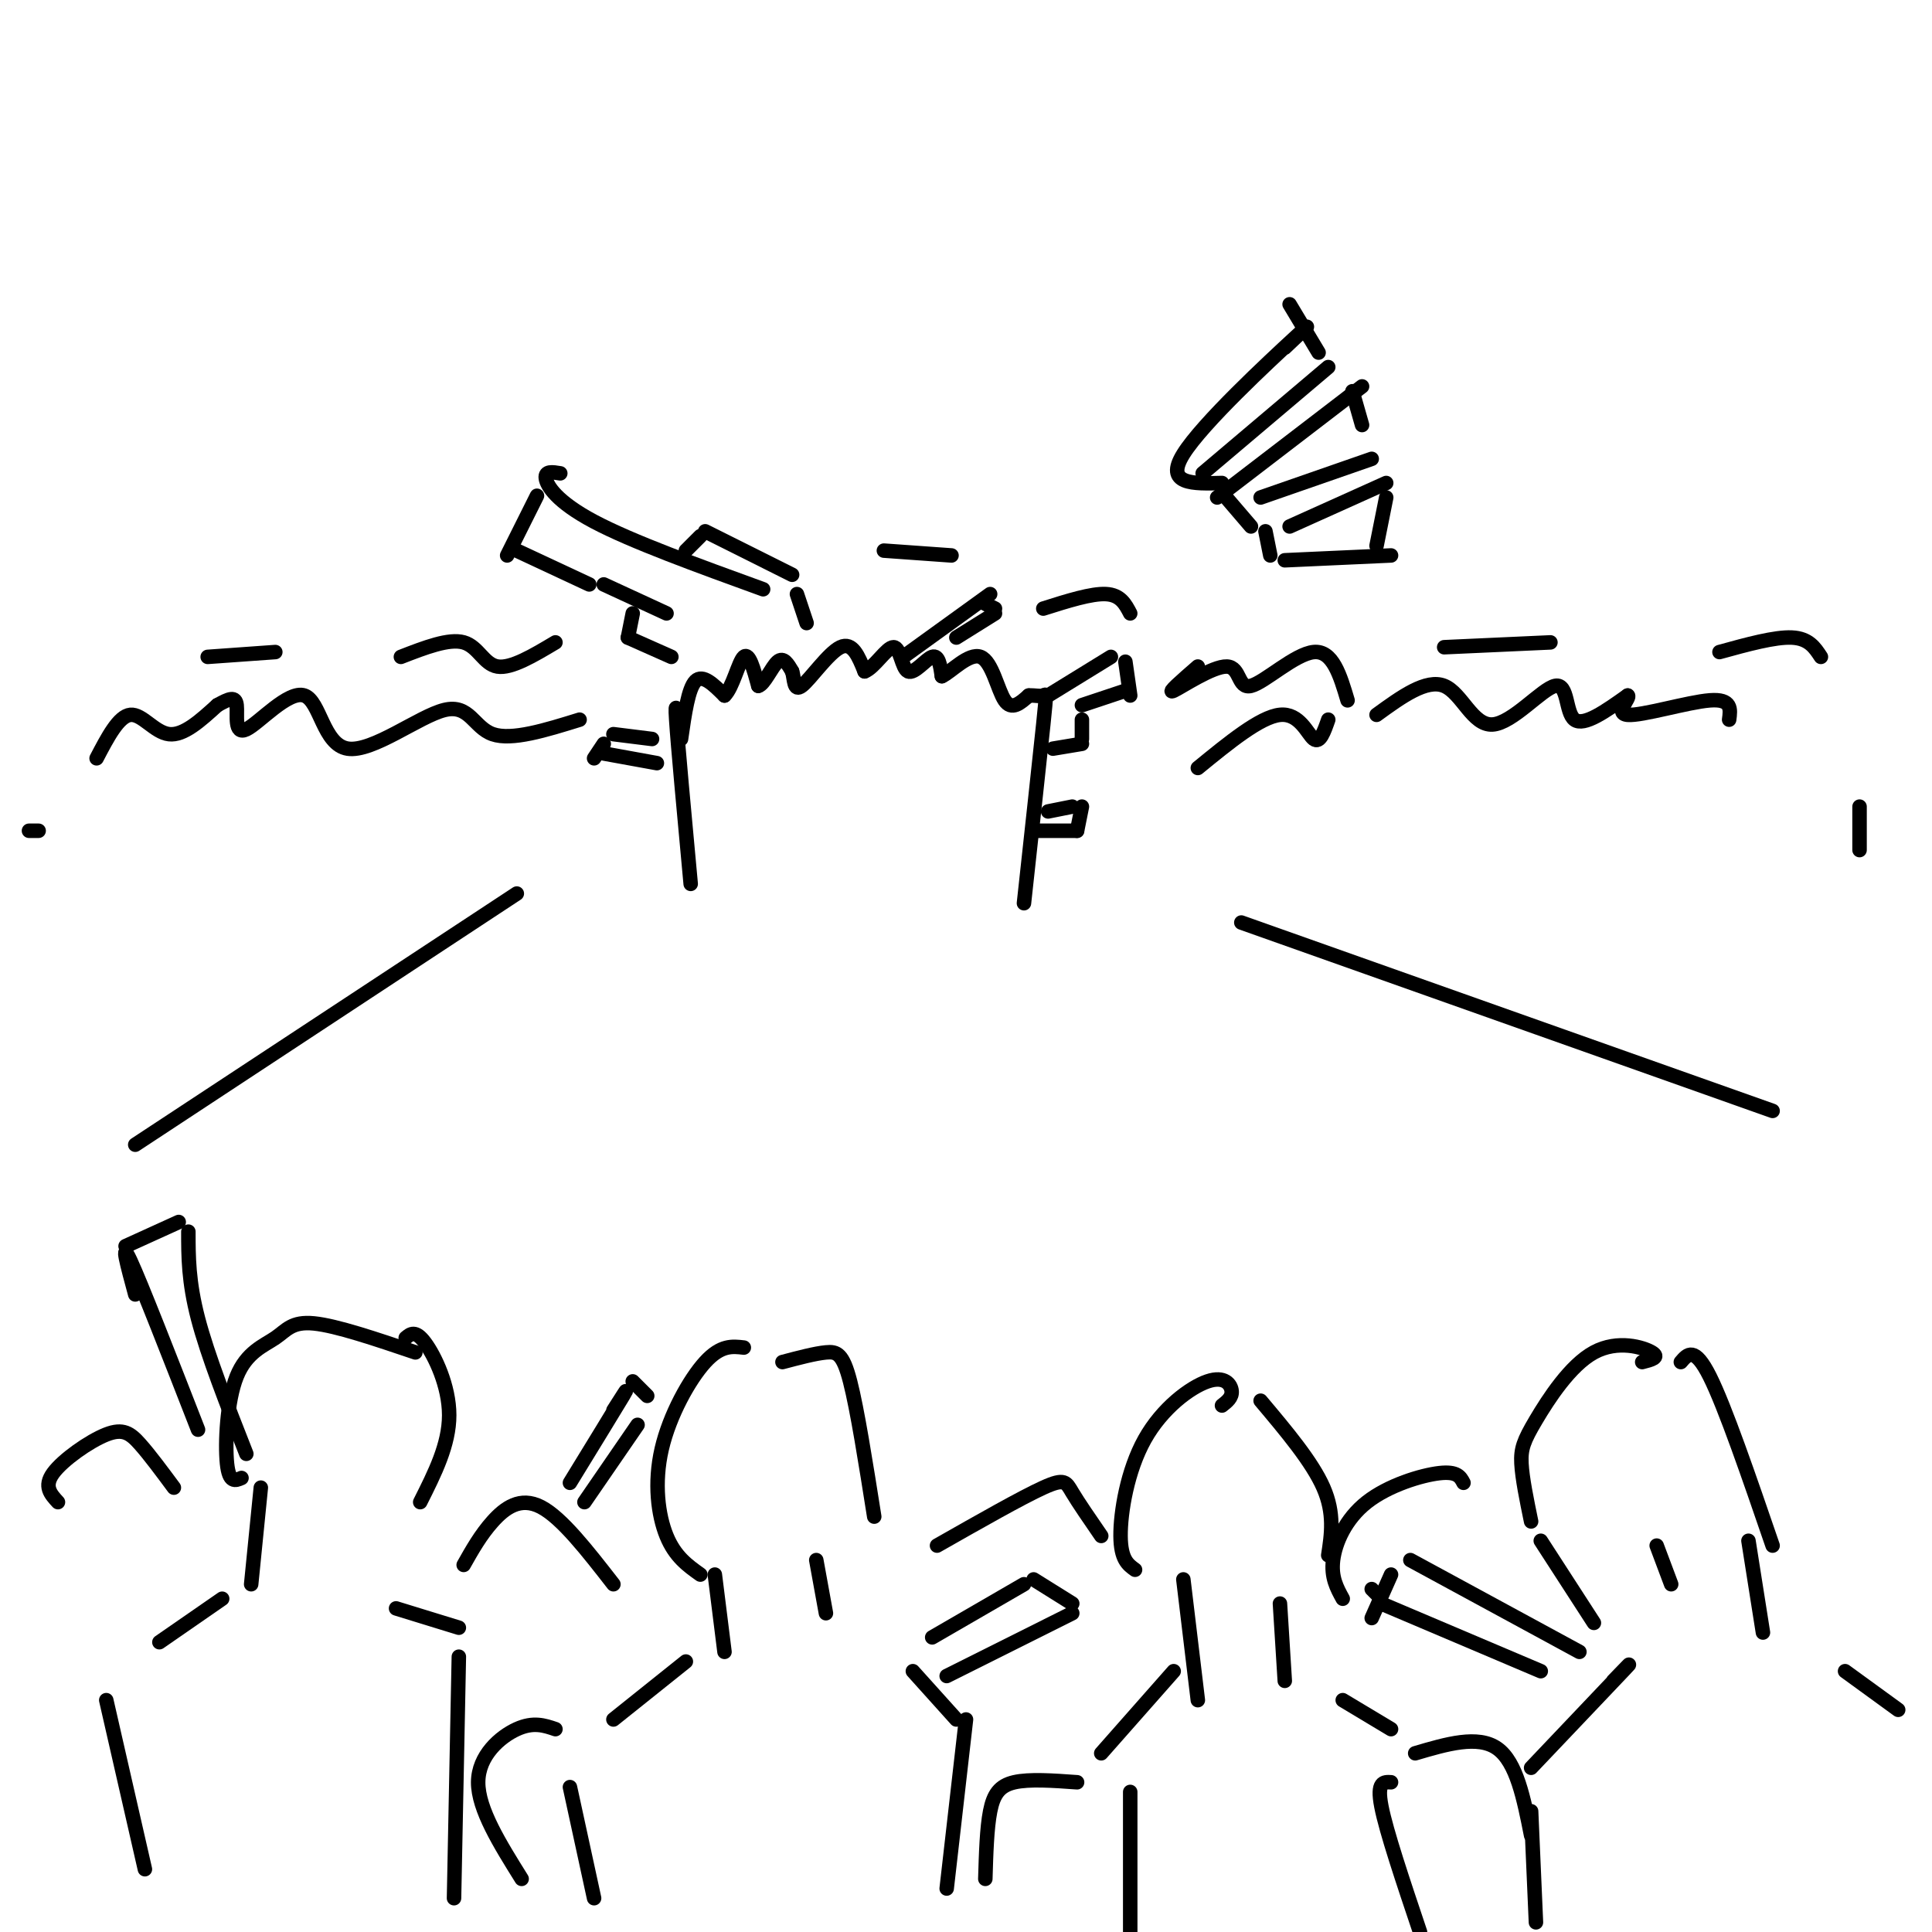 <svg viewBox='0 0 400 400' version='1.1' xmlns='http://www.w3.org/2000/svg' xmlns:xlink='http://www.w3.org/1999/xlink'><g fill='none' stroke='rgb(0,0,0)' stroke-width='3' stroke-linecap='round' stroke-linejoin='round'><path d='M141,152c-0.667,-4.083 -1.333,-8.167 -1,-3c0.333,5.167 1.667,19.583 3,34'/><path d='M141,153c0.750,-5.250 1.500,-10.500 3,-12c1.500,-1.500 3.750,0.750 6,3'/><path d='M150,144c1.689,-1.578 2.911,-7.022 4,-8c1.089,-0.978 2.044,2.511 3,6'/><path d='M157,142c1.222,-0.267 2.778,-3.933 4,-5c1.222,-1.067 2.111,0.467 3,2'/><path d='M164,139c0.500,1.524 0.250,4.333 2,3c1.750,-1.333 5.500,-6.810 8,-8c2.500,-1.190 3.750,1.905 5,5'/><path d='M179,139c2.024,-0.722 4.584,-5.029 6,-5c1.416,0.029 1.689,4.392 3,5c1.311,0.608 3.660,-2.541 5,-3c1.340,-0.459 1.670,1.770 2,4'/><path d='M195,140c1.881,-0.833 5.583,-4.917 8,-4c2.417,0.917 3.548,6.833 5,9c1.452,2.167 3.226,0.583 5,-1'/><path d='M213,144c1.405,-0.071 2.417,0.250 3,0c0.583,-0.250 0.738,-1.071 0,6c-0.738,7.071 -2.369,22.036 -4,37'/><path d='M217,144c0.000,0.000 13.000,-8.000 13,-8'/><path d='M233,137c0.000,0.000 1.000,7.000 1,7'/><path d='M233,143c0.000,0.000 -9.000,3.000 -9,3'/><path d='M224,149c0.000,0.000 0.000,4.000 0,4'/><path d='M224,154c0.000,0.000 -6.000,1.000 -6,1'/><path d='M109,107c1.333,-2.667 2.667,-5.333 2,-4c-0.667,1.333 -3.333,6.667 -6,12'/><path d='M107,114c0.000,0.000 15.000,7.000 15,7'/><path d='M116,98c-1.600,-0.267 -3.200,-0.533 -3,1c0.200,1.533 2.200,4.867 10,9c7.800,4.133 21.400,9.067 35,14'/><path d='M125,121c0.000,0.000 13.000,6.000 13,6'/><path d='M131,127c0.000,0.000 -1.000,5.000 -1,5'/><path d='M130,132c0.000,0.000 9.000,4.000 9,4'/><path d='M142,114c0.000,0.000 3.000,-3.000 3,-3'/><path d='M146,110c0.000,0.000 18.000,9.000 18,9'/><path d='M165,123c0.000,0.000 2.000,6.000 2,6'/><path d='M187,136c0.000,0.000 18.000,-13.000 18,-13'/><path d='M204,125c0.000,0.000 2.000,1.000 2,1'/><path d='M206,127c0.000,0.000 -8.000,5.000 -8,5'/><path d='M135,153c0.000,0.000 -8.000,-1.000 -8,-1'/><path d='M125,154c0.000,0.000 -2.000,3.000 -2,3'/><path d='M125,156c0.000,0.000 11.000,2.000 11,2'/><path d='M217,168c0.000,0.000 5.000,-1.000 5,-1'/><path d='M224,167c0.000,0.000 -1.000,5.000 -1,5'/><path d='M223,172c0.000,0.000 -9.000,0.000 -9,0'/><path d='M266,72c3.578,-3.378 7.156,-6.756 2,-2c-5.156,4.756 -19.044,17.644 -23,24c-3.956,6.356 2.022,6.178 8,6'/><path d='M275,76c0.000,0.000 -26.000,22.000 -26,22'/><path d='M267,63c0.000,0.000 6.000,10.000 6,10'/><path d='M282,80c0.000,0.000 -30.000,23.000 -30,23'/><path d='M253,102c0.000,0.000 6.000,7.000 6,7'/><path d='M280,81c0.000,0.000 2.000,7.000 2,7'/><path d='M284,95c0.000,0.000 -23.000,8.000 -23,8'/><path d='M262,110c0.000,0.000 1.000,5.000 1,5'/><path d='M267,109c0.000,0.000 20.000,-9.000 20,-9'/><path d='M287,103c0.000,0.000 -2.000,10.000 -2,10'/><path d='M288,115c0.000,0.000 -22.000,1.000 -22,1'/><path d='M50,306c-1.282,0.561 -2.565,1.123 -3,-3c-0.435,-4.123 -0.024,-12.930 2,-18c2.024,-5.070 5.660,-6.404 8,-8c2.340,-1.596 3.383,-3.456 8,-3c4.617,0.456 12.809,3.228 21,6'/><path d='M84,277c1.000,-0.844 2.000,-1.689 4,1c2.000,2.689 5.000,8.911 5,15c0.000,6.089 -3.000,12.044 -6,18'/><path d='M54,308c0.000,0.000 -2.000,20.000 -2,20'/><path d='M46,331c0.000,0.000 -13.000,9.000 -13,9'/><path d='M82,333c0.000,0.000 13.000,4.000 13,4'/><path d='M95,343c0.000,0.000 -1.000,50.000 -1,50'/><path d='M22,352c0.000,0.000 8.000,35.000 8,35'/><path d='M154,279c-2.375,-0.280 -4.750,-0.560 -8,3c-3.250,3.560 -7.375,10.958 -9,18c-1.625,7.042 -0.750,13.726 1,18c1.750,4.274 4.375,6.137 7,8'/><path d='M162,282c3.356,-0.889 6.711,-1.778 9,-2c2.289,-0.222 3.511,0.222 5,6c1.489,5.778 3.244,16.889 5,28'/><path d='M148,326c0.000,0.000 2.000,16.000 2,16'/><path d='M169,323c0.000,0.000 2.000,11.000 2,11'/><path d='M142,344c0.000,0.000 -15.000,12.000 -15,12'/><path d='M118,370c0.000,0.000 5.000,23.000 5,23'/><path d='M189,346c0.000,0.000 9.000,10.000 9,10'/><path d='M200,356c0.000,0.000 -4.000,35.000 -4,35'/><path d='M96,324c1.756,-3.111 3.511,-6.222 6,-9c2.489,-2.778 5.711,-5.222 10,-3c4.289,2.222 9.644,9.111 15,16'/><path d='M12,311c-1.500,-1.625 -3.000,-3.250 -1,-6c2.000,-2.750 7.500,-6.625 11,-8c3.500,-1.375 5.000,-0.250 7,2c2.000,2.250 4.500,5.625 7,9'/><path d='M253,291c1.062,-0.826 2.124,-1.652 2,-3c-0.124,-1.348 -1.435,-3.217 -5,-2c-3.565,1.217 -9.383,5.520 -13,12c-3.617,6.480 -5.033,15.137 -5,20c0.033,4.863 1.517,5.931 3,7'/><path d='M261,290c5.333,6.333 10.667,12.667 13,18c2.333,5.333 1.667,9.667 1,14'/><path d='M245,327c0.000,0.000 3.000,25.000 3,25'/><path d='M265,332c0.000,0.000 1.000,16.000 1,16'/><path d='M243,346c0.000,0.000 -15.000,17.000 -15,17'/><path d='M278,352c0.000,0.000 10.000,6.000 10,6'/><path d='M234,371c0.000,0.000 0.000,31.000 0,31'/><path d='M288,369c-1.500,-0.083 -3.000,-0.167 -2,5c1.000,5.167 4.500,15.583 8,26'/><path d='M107,185c0.000,0.000 -79.000,52.000 -79,52'/><path d='M257,191c0.000,0.000 110.000,39.000 110,39'/><path d='M340,282c1.868,-0.474 3.735,-0.947 2,-2c-1.735,-1.053 -7.073,-2.684 -12,0c-4.927,2.684 -9.442,9.684 -12,14c-2.558,4.316 -3.159,5.947 -3,9c0.159,3.053 1.080,7.526 2,12'/><path d='M319,319c0.000,0.000 11.000,17.000 11,17'/><path d='M343,320c0.000,0.000 3.000,8.000 3,8'/><path d='M362,319c0.000,0.000 3.000,19.000 3,19'/><path d='M348,282c1.417,-1.667 2.833,-3.333 6,3c3.167,6.333 8.083,20.667 13,35'/><path d='M334,348c2.417,-2.500 4.833,-5.000 2,-2c-2.833,3.000 -10.917,11.500 -19,20'/><path d='M382,346c0.000,0.000 11.000,8.000 11,8'/><path d='M317,375c0.000,0.000 1.000,23.000 1,23'/><path d='M193,339c0.000,0.000 19.000,-11.000 19,-11'/><path d='M214,327c0.000,0.000 8.000,5.000 8,5'/><path d='M222,334c0.000,0.000 -26.000,13.000 -26,13'/><path d='M28,268c-1.583,-5.833 -3.167,-11.667 -1,-7c2.167,4.667 8.083,19.833 14,35'/><path d='M26,258c0.000,0.000 11.000,-5.000 11,-5'/><path d='M39,255c0.000,5.167 0.000,10.333 2,18c2.000,7.667 6.000,17.833 10,28'/><path d='M292,323c0.000,0.000 35.000,19.000 35,19'/><path d='M285,330c0.000,0.000 -1.000,-1.000 -1,-1'/><path d='M288,326c0.000,0.000 -4.000,9.000 -4,9'/><path d='M286,332c0.000,0.000 33.000,14.000 33,14'/><path d='M127,292c1.750,-2.750 3.500,-5.500 2,-3c-1.500,2.500 -6.250,10.250 -11,18'/><path d='M131,286c0.000,0.000 3.000,3.000 3,3'/><path d='M132,295c0.000,0.000 -11.000,16.000 -11,16'/><path d='M303,307c-0.637,-1.214 -1.274,-2.429 -5,-2c-3.726,0.429 -10.542,2.500 -15,6c-4.458,3.500 -6.560,8.429 -7,12c-0.440,3.571 0.780,5.786 2,8'/><path d='M194,320c8.756,-4.978 17.511,-9.956 22,-12c4.489,-2.044 4.711,-1.156 6,1c1.289,2.156 3.644,5.578 6,9'/><path d='M223,369c-4.956,-0.356 -9.911,-0.711 -13,0c-3.089,0.711 -4.311,2.489 -5,6c-0.689,3.511 -0.844,8.756 -1,14'/><path d='M293,363c6.500,-1.917 13.000,-3.833 17,-1c4.000,2.833 5.500,10.417 7,18'/><path d='M115,358c-2.289,-0.778 -4.578,-1.556 -8,0c-3.422,1.556 -7.978,5.444 -8,11c-0.022,5.556 4.489,12.778 9,20'/><path d='M20,157c2.289,-4.378 4.578,-8.756 7,-9c2.422,-0.244 4.978,3.644 8,4c3.022,0.356 6.511,-2.822 10,-6'/><path d='M45,146c2.509,-1.404 3.781,-1.916 4,0c0.219,1.916 -0.616,6.258 2,5c2.616,-1.258 8.682,-8.116 12,-7c3.318,1.116 3.889,10.206 9,11c5.111,0.794 14.761,-6.709 20,-8c5.239,-1.291 6.068,3.631 10,5c3.932,1.369 10.966,-0.816 18,-3'/><path d='M285,148c5.164,-3.748 10.329,-7.496 14,-6c3.671,1.496 5.850,8.236 10,8c4.150,-0.236 10.271,-7.448 13,-8c2.729,-0.552 2.065,5.557 4,7c1.935,1.443 6.467,-1.778 11,-5'/><path d='M337,144c0.738,0.357 -2.917,3.750 0,4c2.917,0.250 12.405,-2.643 17,-3c4.595,-0.357 4.298,1.821 4,4'/><path d='M275,149c-0.867,2.489 -1.733,4.978 -3,4c-1.267,-0.978 -2.933,-5.422 -7,-5c-4.067,0.422 -10.533,5.711 -17,11'/><path d='M248,138c-3.300,2.872 -6.600,5.745 -5,5c1.600,-0.745 8.099,-5.107 11,-5c2.901,0.107 2.204,4.683 5,4c2.796,-0.683 9.085,-6.624 13,-7c3.915,-0.376 5.458,4.812 7,10'/><path d='M83,136c4.978,-1.933 9.956,-3.867 13,-3c3.044,0.867 4.156,4.533 7,5c2.844,0.467 7.422,-2.267 12,-5'/><path d='M216,126c5.000,-1.583 10.000,-3.167 13,-3c3.000,0.167 4.000,2.083 5,4'/><path d='M183,114c0.000,0.000 14.000,1.000 14,1'/><path d='M43,136c0.000,0.000 14.000,-1.000 14,-1'/><path d='M356,135c5.750,-1.583 11.500,-3.167 15,-3c3.500,0.167 4.750,2.083 6,4'/><path d='M299,134c0.000,0.000 22.000,-1.000 22,-1'/><path d='M6,172c0.000,0.000 2.000,0.000 2,0'/><path d='M385,167c0.000,0.000 0.000,9.000 0,9'/></g>
</svg>